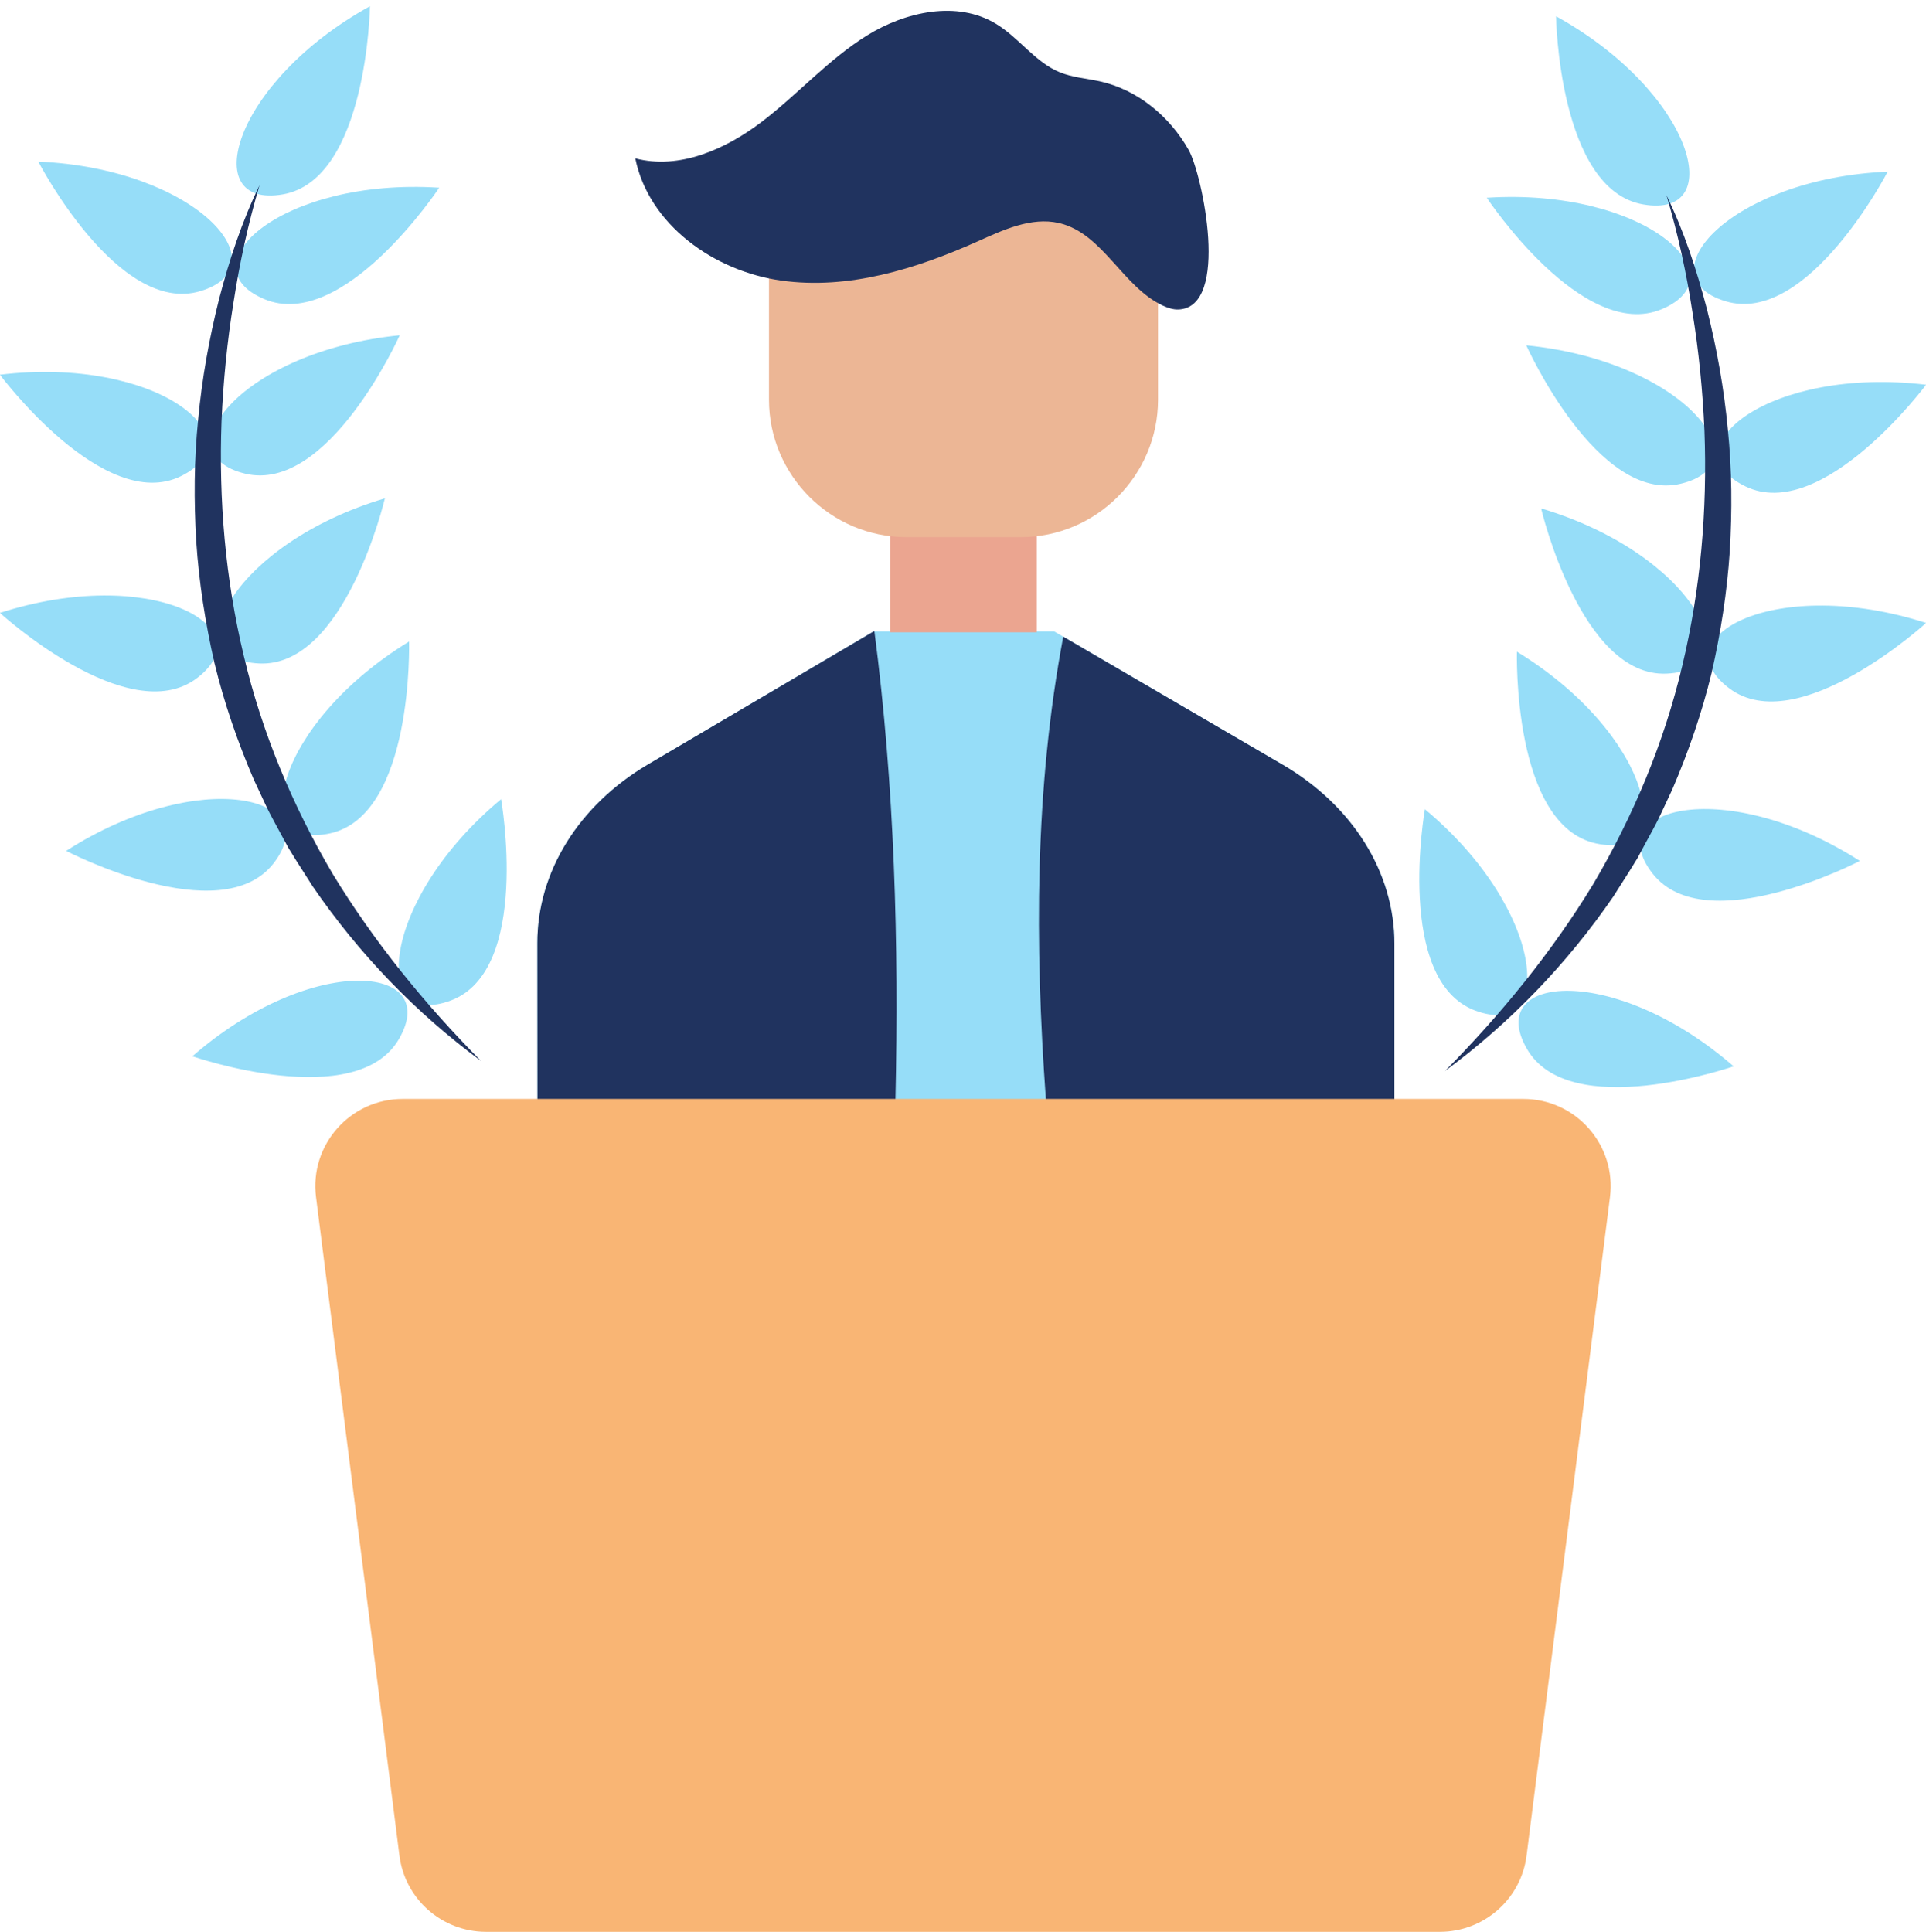 <?xml version="1.0" encoding="UTF-8"?><svg xmlns="http://www.w3.org/2000/svg" xmlns:xlink="http://www.w3.org/1999/xlink" height="190.2" preserveAspectRatio="xMidYMid meet" version="1.1" viewBox="117.8 117.2 189.6 190.2" width="189.6" zoomAndPan="magnify">
 <g id="surface1">
  <g id="change1_1"><path d="m244.06 192.48l-22.49-13.12h-17.76l-22.22 13.1c-6.84 4.04-10.9 10.6-10.89 17.59l0.01 15.39h84.36v-15.33c0-7.02-4.11-13.6-11.01-17.63" fill="#96ddf8"/></g>
  <g id="change2_1"><path d="m203.88 179.36h-0.07l-22.22 13.1c-6.84 4.04-10.9 10.6-10.89 17.59l0.01 15.39h35.24c0.34-15.4-0.08-30.82-2.07-46.08" fill="#20335f"/></g>
  <g id="change2_2"><path d="m244.06 192.48l-21.59-12.6c-2.82 14.99-2.81 30.28-1.71 45.56h34.31v-15.33c0-7.02-4.11-13.6-11.01-17.63" fill="#20335f"/></g>
  <g id="change3_1"><path d="m219.86 166.18h-14.44v13.27h14.44v-13.27" fill="#eba590"/></g>
  <g id="change4_1"><path d="m218.29 170.08h-11.27c-7.43 0-13.52-6.08-13.52-13.52v-14.64c0-7.44 6.09-13.52 13.52-13.52h11.27c7.43 0 13.51 6.08 13.51 13.52v14.64c0 7.44-6.08 13.52-13.51 13.52" fill="#ecb695"/></g>
  <g id="change2_3"><path d="m222.01 139.15c0.04 0.01 0.09 0.02 0.13 0.03 4.27 1.06 6.18 6.28 10.16 8.12 0.48 0.22 0.99 0.39 1.51 0.37 5.12-0.2 2.35-13.32 1.01-15.7-1.87-3.31-5.03-5.95-8.78-6.77-1.31-0.28-2.66-0.38-3.9-0.88-2.45-1-4.03-3.41-6.3-4.78-3.82-2.32-8.89-1.2-12.69 1.15-3.8 2.36-6.81 5.79-10.36 8.5-3.56 2.71-8.12 4.74-12.45 3.6 1.32 6.53 7.76 11.11 14.36 12.03 6.59 0.93 13.25-1.13 19.33-3.85 2.54-1.14 5.28-2.42 7.98-1.82" fill="#20335f"/></g>
  <g id="change1_2"><path d="m154.22 117.81s-0.26 17.1-8.6 18.53c-8.35 1.43-4.94-11.04 8.6-18.53" fill="#96ddf8"/></g>
  <g id="change1_3"><path d="m167.13 195.88s2.98 16.85-4.95 19.82c-7.93 2.98-6.94-9.91 4.95-19.82" fill="#96ddf8"/></g>
  <g id="change1_4"><path d="m136.74 221.19s16.16 5.61 20.36-1.74-8.68-8.43-20.36 1.74" fill="#96ddf8"/></g>
  <g id="change1_5"><path d="m158.07 180.36s0.48 17.1-7.8 18.89c-8.27 1.79-5.41-10.82 7.8-18.89" fill="#96ddf8"/></g>
  <g id="change1_6"><path d="m124.31 200.97s15.17 7.91 20.4 1.25c5.22-6.67-7.36-9.6-20.4-1.25" fill="#96ddf8"/></g>
  <g id="change1_7"><path d="m155.69 166.26s-3.91 16.65-12.37 16.26-2.47-11.84 12.37-16.26" fill="#96ddf8"/></g>
  <g id="change1_8"><path d="m117.79 177.54s12.63 11.53 19.39 6.43c6.75-5.11-4.66-11.17-19.39-6.43" fill="#96ddf8"/></g>
  <g id="change1_9"><path d="m157.15 150.21s-7 15.61-15.23 13.62-0.18-12.1 15.23-13.62" fill="#96ddf8"/></g>
  <g id="change1_10"><path d="m117.79 154.09s10.22 13.72 17.82 9.99c7.6-3.72-2.45-11.85-17.82-9.99" fill="#96ddf8"/></g>
  <g id="change1_11"><path d="m161.04 135.68s-9.45 14.26-17.24 10.96c-7.8-3.3 1.79-11.96 17.24-10.96" fill="#96ddf8"/></g>
  <g id="change1_12"><path d="m121.57 133.11s7.86 15.2 15.96 12.75c8.11-2.44-0.49-12.08-15.96-12.75" fill="#96ddf8"/></g>
  <g id="change2_4"><path d="m143.35 135.43c-1.13 3.8-1.96 7.65-2.56 11.53-0.63 3.88-1.01 7.78-1.18 11.68-0.29 7.79 0.38 15.6 2.19 23.13 1.78 7.55 4.8 14.76 8.75 21.47 4.05 6.65 9.02 12.77 14.6 18.41-6.38-4.7-12.01-10.53-16.56-17.17l-1.62-2.54-0.79-1.28-0.72-1.33c-0.47-0.89-0.97-1.76-1.41-2.67l-1.28-2.74c-1.59-3.71-2.91-7.53-3.86-11.46-0.9-3.93-1.52-7.92-1.79-11.94-0.24-4.02-0.22-8.05 0.19-12.04 0.37-3.99 1.08-7.94 2.05-11.81 1.01-3.86 2.25-7.67 3.99-11.24" fill="#20335f"/></g>
  <g id="change1_13"><path d="m270.98 118.8s0.25 17.11 8.6 18.53c8.35 1.43 4.94-11.04-8.6-18.53" fill="#96ddf8"/></g>
  <g id="change1_14"><path d="m258.07 196.87s-2.98 16.85 4.95 19.82 6.94-9.91-4.95-19.82" fill="#96ddf8"/></g>
  <g id="change1_15"><path d="m288.46 222.18s-16.16 5.61-20.36-1.74 8.68-8.42 20.36 1.74" fill="#96ddf8"/></g>
  <g id="change1_16"><path d="m267.13 181.36s-0.48 17.09 7.8 18.88c8.27 1.79 5.41-10.81-7.8-18.88" fill="#96ddf8"/></g>
  <g id="change1_17"><path d="m300.89 201.96s-15.17 7.91-20.4 1.25c-5.22-6.66 7.36-9.6 20.4-1.25" fill="#96ddf8"/></g>
  <g id="change1_18"><path d="m269.51 167.25s3.91 16.66 12.37 16.27c8.46-0.4 2.47-11.85-12.37-16.27" fill="#96ddf8"/></g>
  <g id="change1_19"><path d="m307.41 178.53s-12.63 11.53-19.39 6.43c-6.75-5.1 4.66-11.17 19.39-6.43" fill="#96ddf8"/></g>
  <g id="change1_20"><path d="m268.05 151.2s7 15.62 15.23 13.62c8.23-1.99 0.18-12.09-15.23-13.62" fill="#96ddf8"/></g>
  <g id="change1_21"><path d="m307.41 155.08s-10.22 13.72-17.82 9.99c-7.61-3.72 2.45-11.84 17.82-9.99" fill="#96ddf8"/></g>
  <g id="change1_22"><path d="m264.16 136.67s9.45 14.26 17.25 10.96c7.79-3.3-1.8-11.96-17.25-10.96" fill="#96ddf8"/></g>
  <g id="change1_23"><path d="m303.63 134.1s-7.86 15.2-15.96 12.76c-8.11-2.45 0.49-12.09 15.96-12.76" fill="#96ddf8"/></g>
  <g id="change2_5"><path d="m281.85 136.42c1.13 3.8 1.97 7.65 2.56 11.53 0.63 3.88 1.01 7.78 1.18 11.68 0.29 7.8-0.38 15.6-2.19 23.14-1.78 7.54-4.8 14.75-8.75 21.46-4.05 6.66-9.03 12.77-14.6 18.41 6.38-4.71 12.01-10.53 16.56-17.16l1.62-2.55 0.79-1.28 0.71-1.33c0.48-0.89 0.98-1.77 1.42-2.67l1.28-2.74c1.59-3.7 2.91-7.53 3.86-11.45 0.9-3.94 1.52-7.93 1.79-11.95 0.24-4.01 0.22-8.05-0.19-12.04-0.37-3.99-1.08-7.94-2.05-11.81-1.01-3.86-2.25-7.67-3.99-11.24" fill="#20335f"/></g>
  <g id="change5_1"><path d="m259.55 307.39h-93.91c-4.32 0-7.98-3.22-8.52-7.51l-8.21-64.82c-0.65-5.13 3.35-9.67 8.53-9.67h110.32c5.18 0 9.18 4.54 8.53 9.67l-8.21 64.82c-0.54 4.29-4.2 7.51-8.53 7.51" fill="#f9b574"/></g>
 </g>
</svg>
